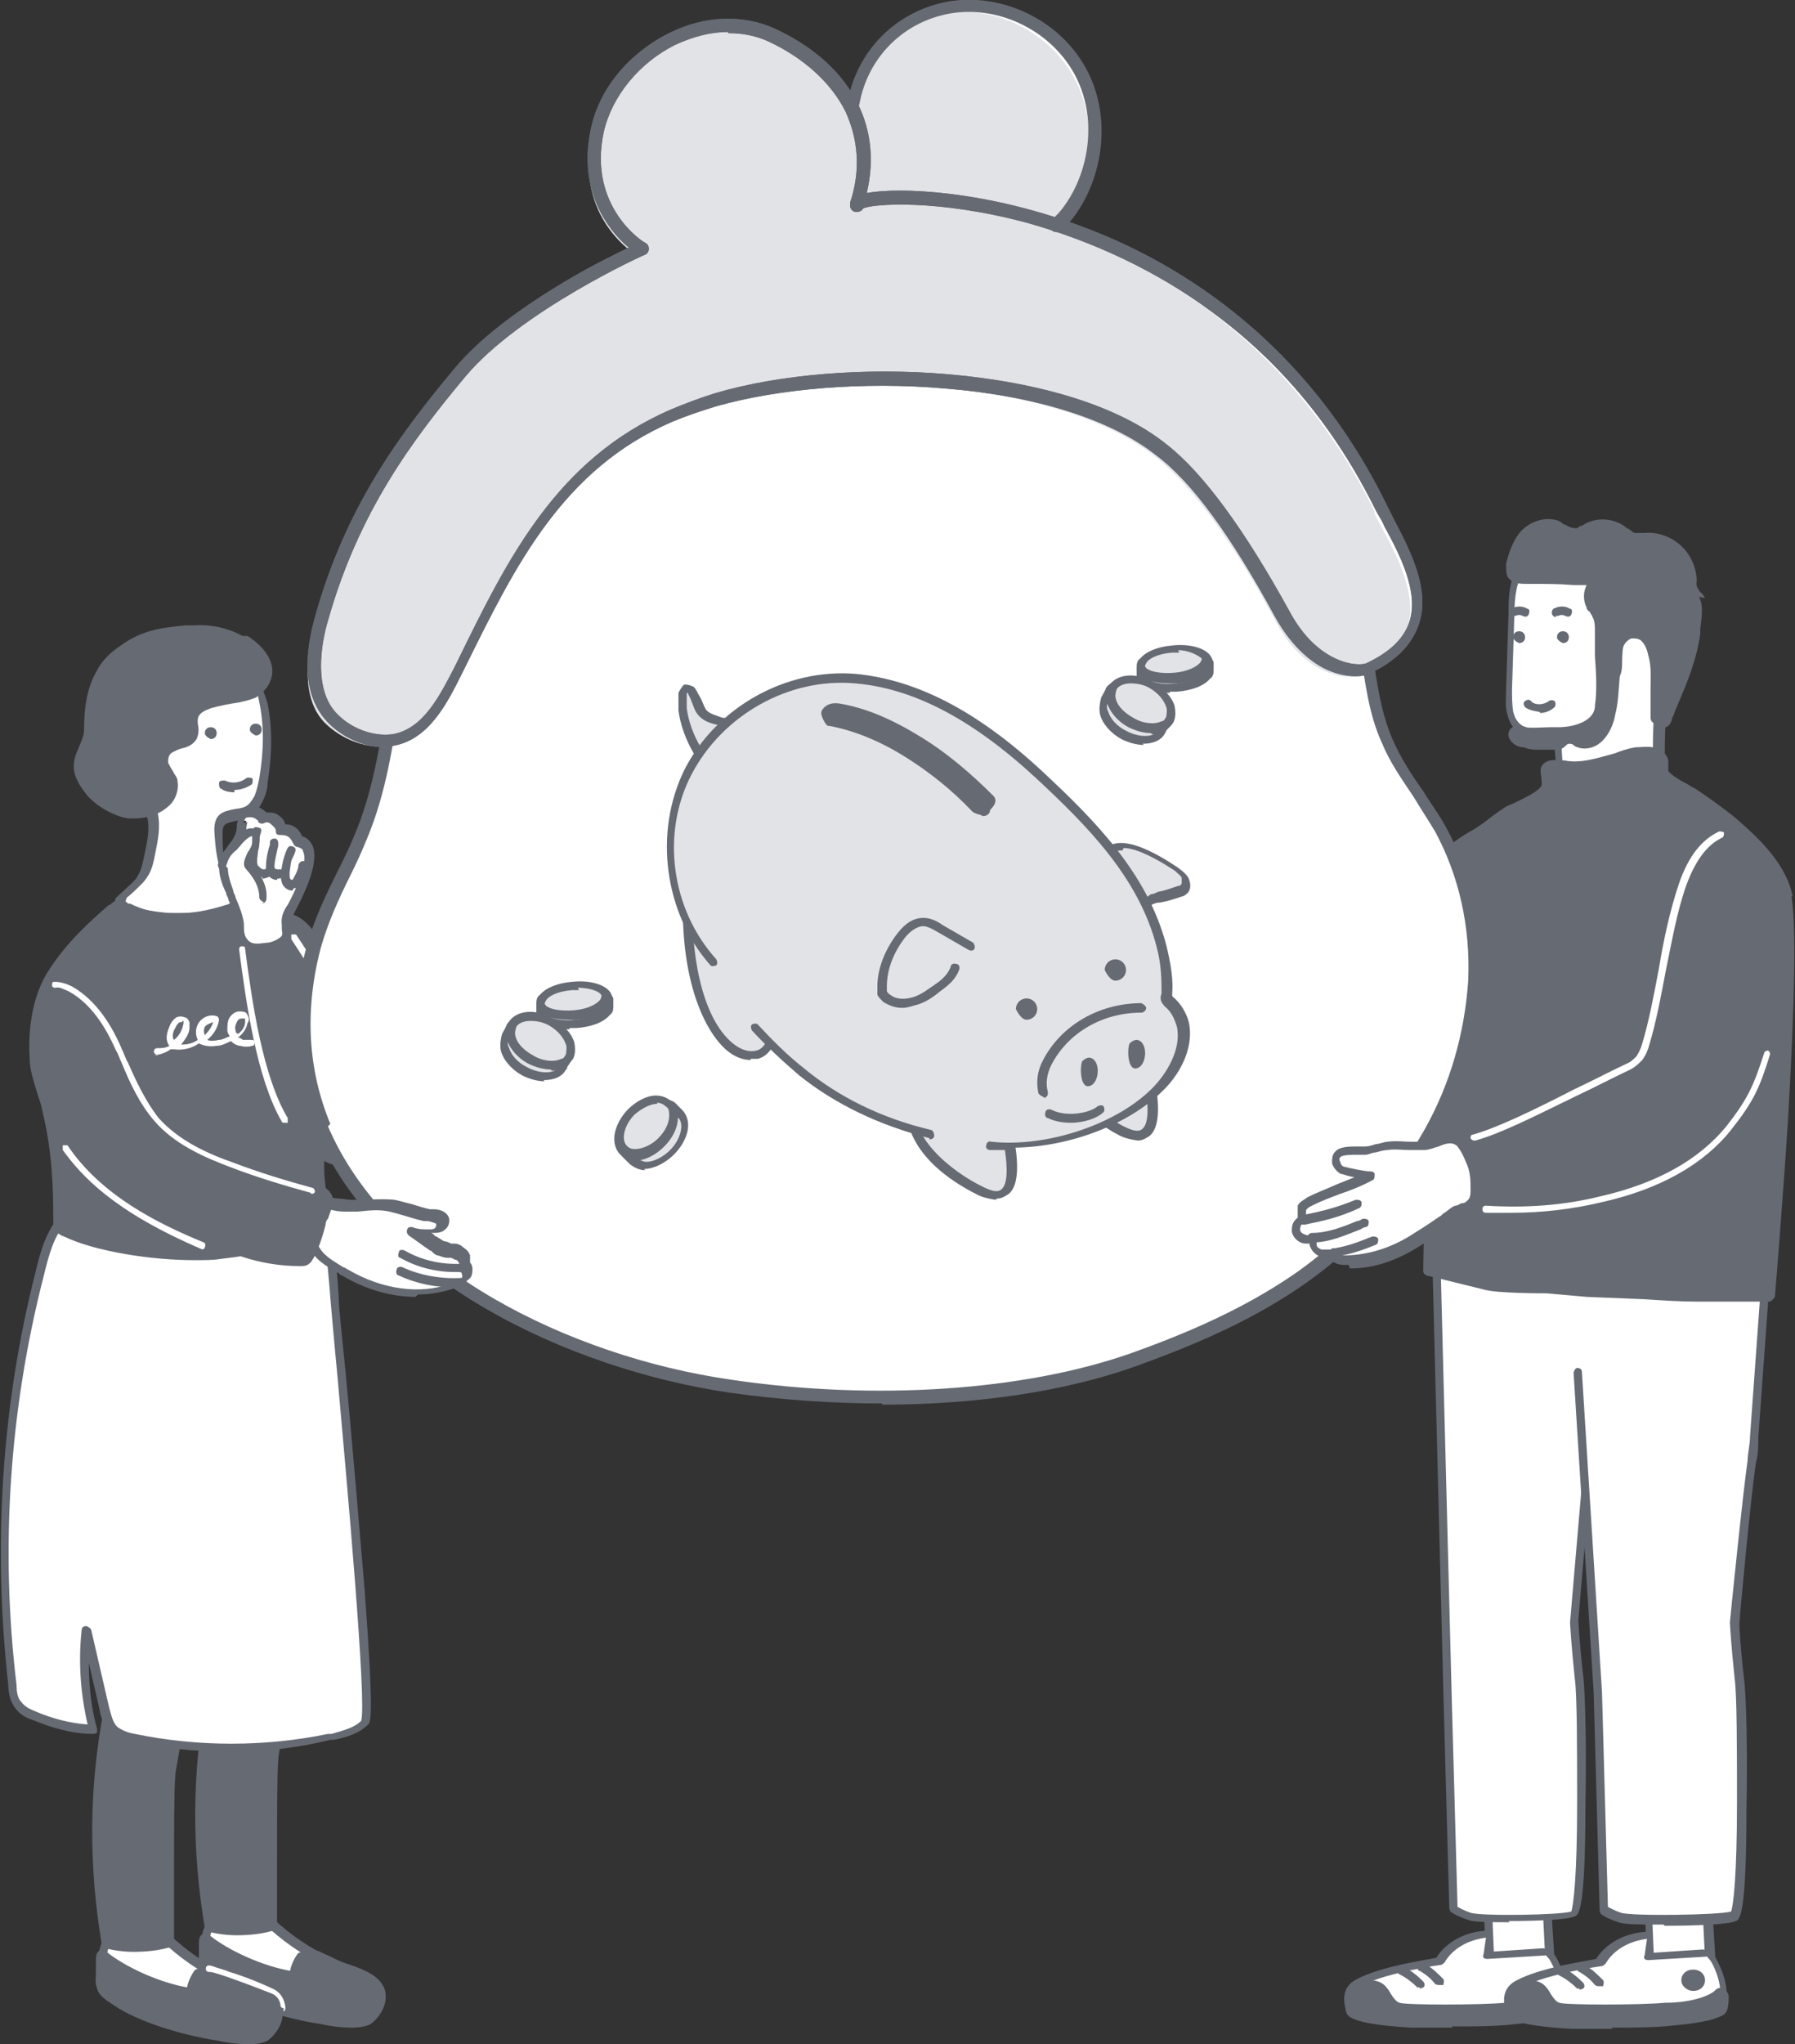 <?xml version="1.0" encoding="UTF-8"?><svg id="_レイヤー_2" xmlns="http://www.w3.org/2000/svg" viewBox="0 0 15.16 17.26"><rect x="0" y="0" width="15.16" height="17.26" fill="#333333" stroke="none"/><defs><style>.cls-1{fill:#e2e3e7;}.cls-1,.cls-2,.cls-3{stroke-width:0px;}.cls-2{fill:#666a73;}.cls-3{fill:#fff;}</style></defs><g id="_レイヤー_1-2"><path class="cls-2" d="M3.17,8.76s-.02-.04-.03-.06c-.12-.27-.27-.53-.44-.77-.08-.11-.17-.24-.35-.22-.16.02-.29.1-.34.24-.07.16-.04.34,0,.49.05.23.14.45.24.66.04.07.08.14.12.21.02.03.03.05.05.08.02.04.04.07.06.11.03.06.06.13.11.18.09.11.21.17.33.17,0,0,0,0,0,0,.16,0,.32-.13.38-.32.08-.26-.05-.55-.15-.78Z"/><path class="cls-3" d="M2.38,16.32c.17.14.36.24.56.31.11.04.24.08.27.19.03.09-.03.19-.11.24s-.3.01-.39,0c-.42-.07-.8-.22-.92-.34-.03-.03-.06-.05-.07-.09-.02-.04-.01-.08,0-.12,0-.09.01-.17.05-.25.16-.38.4-.11.62.06Z"/><path class="cls-2" d="M2.97,17.12c-.08,0-.17-.01-.26-.03h0c-.39-.06-.8-.21-.94-.35h0s-.06-.06-.07-.1c-.02-.05-.01-.1-.01-.14,0-.08.01-.18.05-.26.05-.12.12-.19.19-.21.13-.03.27.09.41.2.02.02.05.04.07.06.16.13.35.24.55.31h0c.11.04.25.09.29.21.03.11-.04.22-.12.28-.04.02-.09.03-.16.03ZM1.97,16.1s-.02,0-.03,0c-.05.01-.1.07-.14.17-.03.07-.04.16-.05.24,0,.03,0,.07,0,.1,0,.02.03.05.05.07h0c.12.12.49.27.9.34h0c.07.01.3.05.36,0,.06-.04.12-.12.09-.2-.03-.09-.14-.13-.24-.16h0c-.21-.07-.4-.18-.57-.32-.02-.02-.05-.04-.07-.06-.11-.09-.22-.19-.32-.19Z"/><path class="cls-2" d="M2.34,14.09c-.07-.06-.17-.07-.32-.03-.07.02-.17.05-.23.13-.03.05-.04.1-.05.14-.12.65-.12,1.3-.01,1.95,0,.01.01.03.03.03.08.02.16.03.24.03.1,0,.21-.01.31-.04h0s.03-.02.03-.08c0-.03,0-.07,0-.11,0-.1,0-.23,0-.37,0-.36,0-.8.01-.87,0-.06.02-.13.03-.2.04-.22.08-.47-.04-.58Z"/><path class="cls-2" d="M2.54,16.52s.08-.03.12,0c.09.04.18.09.28.12.11.04.24.08.27.19.03.09-.03.19-.11.24s-.37,0-.46-.03c-.3-.06-.6-.14-.85-.31-.03-.02-.06-.05-.07-.09-.02-.04-.01-.08,0-.12,0-.1-.01-.18.03-.14.18.15.5.29.74.32,0-.04.04-.15.06-.17Z"/><path class="cls-2" d="M2.99,17.12c-.09,0-.21-.02-.36-.05-.28-.06-.6-.14-.86-.32-.04-.03-.07-.06-.08-.1-.02-.05-.01-.1-.01-.14,0-.03,0-.06,0-.08,0-.05,0-.08.03-.1.01,0,.03,0,.06.01.16.13.45.26.68.3.01-.06.05-.13.07-.15h0s.1-.04.16-.02c.03.01.06.03.09.04.06.03.12.06.19.08h0c.11.04.25.09.29.21.03.11-.04.22-.12.28-.03.02-.07.02-.13.02ZM1.75,16.43s0,.06,0,.09c0,.03,0,.07,0,.1.01.03.03.05.06.07.25.17.56.25.84.31.27.06.4.06.44.03.06-.04.12-.12.09-.2-.03-.09-.14-.13-.24-.16h0c-.07-.03-.13-.06-.2-.09-.03-.01-.06-.03-.09-.04-.03-.01-.07-.01-.09,0-.01.01-.05.1-.05.14,0,.01,0,.02-.01.03,0,0-.02.01-.03,0-.24-.03-.53-.16-.72-.3Z"/><path class="cls-3" d="M1.51,16.46c.17.14.36.24.56.31.11.04.24.08.27.19.03.09-.03.19-.11.24-.08.05-.3.01-.39,0-.42-.07-.8-.22-.92-.34-.03-.03-.06-.05-.07-.09-.02-.04-.01-.08,0-.12,0-.09.01-.17.05-.25.16-.38.4-.11.62.06Z"/><path class="cls-2" d="M2.1,17.26c-.08,0-.17-.01-.26-.03h0c-.39-.06-.8-.21-.94-.35h0s-.06-.06-.07-.1c-.02-.05-.01-.1-.01-.14,0-.08.01-.18.05-.26.05-.12.12-.19.19-.21.13-.03.27.09.41.2.02.02.05.04.07.06.16.13.35.24.55.31h0c.11.04.25.09.29.21.03.11-.04.22-.12.28-.04.02-.09.03-.16.03ZM1.1,16.24s-.02,0-.03,0c-.05.01-.1.07-.14.17-.03.07-.04.16-.05.24,0,.03,0,.07,0,.1,0,.02.03.05.05.07h0c.12.12.49.27.9.34h0c.07.01.3.05.36,0,.06-.04.12-.12.09-.2-.03-.09-.14-.13-.24-.16h0c-.21-.07-.4-.18-.57-.32-.02-.02-.05-.04-.07-.06-.11-.09-.22-.19-.32-.19Z"/><path class="cls-2" d="M1.47,14.23c-.07-.06-.17-.07-.32-.03-.07.02-.17.05-.23.13-.03.05-.04.1-.05.14-.12.65-.12,1.3-.01,1.95,0,.01.01.03.03.03.08.02.16.03.24.03.1,0,.21-.01.31-.04h0s.03-.02.03-.08c0-.03,0-.07,0-.11,0-.1,0-.23,0-.37,0-.36,0-.8.01-.87,0-.06.02-.13.03-.2.04-.22.08-.47-.04-.58Z"/><path class="cls-2" d="M1.67,16.66s.08-.03.12,0c.09.04.18.09.28.12.11.04.24.08.27.19.03.09-.03.19-.11.24-.08.05-.37,0-.46-.03-.3-.06-.6-.14-.85-.31-.03-.02-.06-.05-.07-.09-.02-.04-.01-.08,0-.12,0-.1-.01-.18.03-.14.18.15.5.29.74.32,0-.04.04-.15.06-.17Z"/><path class="cls-2" d="M2.12,17.26c-.09,0-.21-.02-.36-.05-.28-.06-.6-.14-.86-.32-.04-.03-.07-.06-.08-.1-.02-.05-.01-.1-.01-.14,0-.03,0-.06,0-.08,0-.05,0-.08.03-.1.01,0,.03,0,.06.01.16.13.45.26.68.3.01-.06.05-.13.07-.15h0s.1-.04.16-.02c.03.01.06.03.09.04.06.03.12.06.19.08h0c.11.04.25.09.29.21.03.11-.04.22-.12.28-.03.02-.07.02-.13.02ZM.88,16.57s0,.06,0,.09c0,.03,0,.07,0,.1.01.03.03.05.06.07.25.17.56.25.84.31.27.06.4.06.44.03.06-.04.12-.12.09-.2-.03-.09-.14-.13-.24-.16h0c-.07-.03-.13-.06-.2-.09-.03-.01-.06-.03-.09-.04-.03-.01-.07-.01-.09,0-.01.01-.05.1-.05.14,0,.01,0,.02-.01.03,0,0-.02.01-.03,0-.24-.03-.53-.16-.72-.3ZM1.67,16.66h0,0Z"/><path class="cls-3" d="M3.07,14.54c-.08.08-.19.1-.3.12-.54.12-1.11.12-1.65,0-.06-.01-.12-.03-.16-.07-.05-.05-.07-.12-.08-.19-.05-.21-.1-.43-.15-.64-.03.28-.01.56.06.84-.17,0-.35-.05-.5-.12-.05-.02-.1-.05-.13-.09-.03-.05-.04-.1-.05-.16-.13-1.16-.06-2.34.23-3.48.04-.17.09-.34.2-.46.13-.14.31-.21.5-.27.44-.14,1.71.12,1.71.12,0,0,.06.47.08.81.03.45.34,3.5.25,3.59Z"/><path class="cls-2" d="M1.93,14.79c-.28,0-.55-.03-.82-.08-.06-.01-.13-.03-.18-.08-.06-.06-.08-.14-.09-.2l-.09-.39c0,.19.02.38.07.56,0,.01,0,.02,0,.03,0,0-.02.01-.03.01-.18,0-.35-.05-.52-.12-.06-.02-.11-.05-.15-.11-.04-.06-.05-.13-.05-.18-.13-1.17-.06-2.35.23-3.49.04-.17.09-.35.21-.48.14-.15.34-.23.51-.28.44-.14,1.68.11,1.73.12.02,0,.03.02.03.03,0,0,.06.47.08.81,0,.1.03.35.06.66.05.52.11,1.24.16,1.83.08,1.07.05,1.11.03,1.13h0c-.08.08-.19.11-.29.13h-.03c-.28.07-.56.1-.84.1ZM.73,13.73s.03.01.04.03l.15.65c.02.07.03.13.07.17.04.03.09.05.15.06.53.11,1.1.11,1.63,0h.03c.1-.03.19-.05.25-.11.05-.14-.12-2.01-.2-2.91-.03-.31-.05-.55-.06-.66-.02-.29-.07-.68-.08-.78-.18-.04-1.28-.24-1.67-.12-.17.05-.36.12-.48.26-.11.12-.15.29-.19.45C.08,11.9,0,13.07.14,14.23c0,.06.01.11.04.14.03.04.07.06.12.08.14.06.29.1.44.11-.06-.26-.08-.53-.05-.8,0-.02.02-.03.03-.03,0,0,0,0,0,0ZM3.07,14.54h0,0ZM3.04,14.51h0s0,0,0,0h0Z"/><path class="cls-3" d="M1.19,7.43c.04-.07.06-.16.07-.24.02-.11.04-.22,0-.33-.04-.14-.17-.23-.22-.36-.05-.14-.09-.28-.08-.43,0-.15.06-.29.16-.4.11-.11.31-.18.47-.18.15,0,.33.09.45.18.03.02.06.05.09.08.04.06.07.13.08.2.05.21.04.44,0,.65,0,.06-.02.11-.05.16-.05.1-.09.11-.18.13-.11.02-.15.04-.15.14,0,.15,0,.3.1.43.02.03.04.05.06.07.02.02.07.06.07.06,0,0-.11.08-.16.1-.27.09-.46.09-.71.04-.05,0-.09-.02-.13-.05-.05-.03-.07-.06-.07-.06,0,0,.12-.1.15-.14.01-.01.02-.03.03-.04Z"/><path class="cls-2" d="M1.51,7.79c-.1,0-.19-.01-.31-.04-.06-.01-.11-.03-.14-.05-.05-.03-.08-.07-.08-.07-.01-.02-.01-.04,0-.05,0,0,.11-.1.15-.14.01-.01.02-.02.03-.04h0c.04-.06.05-.14.07-.23.02-.1.04-.21,0-.31-.02-.07-.06-.12-.11-.18-.04-.05-.08-.11-.11-.18-.06-.16-.09-.31-.08-.44,0-.17.07-.32.17-.42.11-.11.32-.19.5-.19.16,0,.35.1.47.19.04.03.07.06.1.09.05.07.07.15.09.21.04.2.04.42,0,.67,0,.05-.02.12-.05.17-.06.12-.11.13-.21.15-.1.02-.12.03-.12.1h0c0,.15,0,.3.09.41.01.02.03.04.06.07.02.02.06.06.06.06,0,0,.01.02.01.03,0,.01,0,.02-.02.03-.01,0-.12.09-.17.1-.15.05-.28.07-.42.07ZM1.06,7.61s.02.02.04.03c.03.02.07.03.12.04.25.05.44.04.69-.04.02,0,.07-.04.11-.07-.01-.01-.02-.02-.03-.03-.03-.03-.05-.05-.07-.08-.09-.14-.1-.29-.11-.45h0c0-.14.07-.16.18-.18.08-.01.11-.02.16-.11.02-.05.03-.1.04-.15.04-.24.04-.45,0-.64-.01-.06-.03-.13-.07-.18-.02-.02-.05-.05-.08-.08-.11-.08-.29-.17-.43-.17,0,0,0,0,0,0-.16,0-.34.07-.44.17-.09.09-.15.23-.15.37,0,.13.02.27.08.41.02.06.06.11.1.16.05.06.09.13.12.21.04.12.02.24,0,.34-.02.1-.03.18-.08.25h0s-.02.03-.04.05c-.03.03-.09.09-.13.12Z"/><path class="cls-2" d="M2.25,7.67s-.01-.01-.02-.02c-.12-.1-.15-.12-.18-.11-.02,0-.02.02-.03.03h0c-.04.05-.11.09-.2.11-.13.03-.25.03-.37.03-.14,0-.25-.03-.35-.08,0,0,0,0-.02,0h0s-.05-.03-.08-.03c-.03,0-.05.02-.07.04,0,0,0,0-.01,0-.16.14-.35.31-.5.54-.17.25-.18.58-.17.75,0,.11.04.21.07.32.02.05.03.09.04.14.08.33.09.63.09.91,0,.02,0,.05.01.08.02.03.05.05.08.06.27.13.75.2,1.1.2.08,0,.16,0,.22-.01.7-.08.88-.24.9-.26.06-.06.03-.17,0-.25,0-.01,0-.03,0-.04-.04-.2-.02-.39.01-.59.01-.09.03-.19.03-.29,0-.12.02-.24.03-.35.07-.55-.26-.9-.59-1.16Z"/><path class="cls-2" d="M1.78,6.24s-.05-.02-.05-.05.02-.05.05-.05.05.02.05.05-.02.05-.05.05Z"/><path class="cls-2" d="M2.16,6.21s-.05-.02-.05-.05.02-.05.05-.05.05.02.05.05-.02.05-.05.05Z"/><path class="cls-2" d="M1.98,6.69s-.08,0-.11-.03c-.02,0-.02-.03-.02-.05s.03-.02.05-.02c.06.03.13.02.18-.02.02-.01.04,0,.05,0,.01.02,0,.04,0,.05-.04.03-.1.05-.15.05Z"/><path class="cls-3" d="M2.06,6.93s.02-.09.1-.08c.05,0,.09.06.09.06.03-.02.07,0,.1.01.03.02.04.05.05.08.12-.02.13.09.15.09.2.05,0,.44-.06.55-.03.05-.05.1-.04.15,0,.04.02.06,0,.11-.02.04-.12.08-.16.08-.08.01-.16.03-.21-.05-.02-.04-.02-.09-.03-.13-.01-.09-.06-.18-.09-.27-.03-.07-.07-.17-.04-.25.02-.07.08-.13.12-.19.02-.03.03-.1.04-.16Z"/><path class="cls-2" d="M2.18,8.03c-.06,0-.11-.02-.15-.08-.02-.04-.03-.08-.03-.12,0,0,0-.02,0-.03,0-.07-.04-.13-.07-.2,0-.02-.02-.04-.02-.06-.03-.06-.08-.18-.05-.28.02-.05.05-.09.08-.14.02-.02.03-.04.04-.06.01-.02.02-.05.02-.08,0-.02,0-.04.02-.07h0s0,0,0,0c0-.03.03-.11.13-.1.04,0,.08.03.1.05.04,0,.08,0,.11.03.03.02.04.04.05.07h0c.09,0,.13.07.14.1,0,0,0,0,0,0,.04.01.07.04.09.08.04.1,0,.27-.13.52-.02.04-.05.09-.04.13,0,0,0,.02,0,.02,0,.03.01.06,0,.1-.03.06-.15.1-.19.1-.03,0-.06.01-.1.01ZM2.09,6.94s-.01.04-.01.06c0,.04-.02.08-.03.11-.01.02-.03.04-.05.07-.03.04-.06.08-.07.11-.02.07.02.17.04.23,0,.02.02.04.02.06.03.07.06.14.07.22,0,.01,0,.02,0,.03,0,.03,0,.06.02.09.04.06.09.05.17.04.05,0,.12-.04.13-.06.01-.02,0-.03,0-.06,0,0,0-.02,0-.03-.01-.07.02-.13.05-.17.16-.3.15-.41.13-.45,0-.02-.02-.03-.05-.04-.02,0-.03-.02-.04-.04-.02-.04-.04-.06-.1-.06-.02,0-.04,0-.04-.03,0-.03-.02-.04-.04-.06-.02-.02-.04-.02-.06-.01,0,0,0,0,0,0-.02.01-.04,0-.05-.01,0,0,0,0,0-.01,0,0-.03-.03-.06-.03-.04,0-.05,0-.06.04,0,0,0,0,0,.01h0ZM2.22,6.88s0,0,0,0c0,0,0,0,0,0Z"/><path class="cls-3" d="M2.4,16.96s-.03-.01-.03-.02c0,0,0-.08-.08-.11-.23-.09-.45-.17-.51-.18,0,0-.01,0-.02,0-.03-.01-.02-.03-.02-.04.01-.02.03-.02.08,0,.03.01.07.02.12.04.07.02.21.07.36.14.1.04.11.15.11.16,0,.02,0,.03-.02.03,0,0,0,0,0,0Z"/><path class="cls-2" d="M2.34,7.43s0,0,0,0c-.04,0-.08-.03-.09-.07-.01-.05,0-.14.03-.23,0,0,0-.02,0-.02,0-.02.02-.03.04-.03.02,0,.03.02.03.04,0,0,0,.02,0,.02-.01.05-.04.16-.03.19,0,0,.01.01.02.01,0,0,.01,0,.02,0,.02,0,.04,0,.05.02,0,.02,0,.04-.02.05-.01,0-.03.01-.05.01Z"/><path class="cls-2" d="M2.47,7.52s0,0,0,0c-.04,0-.08-.03-.09-.07-.02-.06,0-.12.01-.18h0s.02-.08.04-.11c.01-.02.03-.02.05-.01.02.01.02.03.01.05,0,.01-.02.04-.03.07h0c-.01.06-.02.11-.01.15,0,0,.01.01.02.01h0s.05-.08.05-.12c0-.02.02-.04.04-.04.02,0,.04.02.04.04,0,.12-.05.19-.12.19Z"/><path class="cls-2" d="M2.22,7.41s-.1-.03-.11-.08c-.02-.05,0-.12,0-.18,0-.01,0-.03,0-.04,0,0,.01-.08.03-.11,0-.02.03-.02.05-.01.02,0,.02.03.01.05,0,.01-.02.06-.02.09,0,.01,0,.02,0,.04,0,.05-.02.11,0,.14,0,0,.03.03.04.03,0,0,0,0,0,0,0,0,.02,0,.02,0,.01-.02.04-.02.05,0,.02.01.02.04,0,.05-.02.02-.06.03-.08.03,0,0,0,0,0,0Z"/><path class="cls-3" d="M1.89,7.31c.02-.1.06-.11.12-.19.07-.08.19-.15.17,0-.02.09-.11.16-.07.19.08.07.13.16.13.27l-.34-.27Z"/><path class="cls-2" d="M2.23,7.62h0s-.04-.02-.04-.04c0-.09-.04-.16-.11-.24-.04-.04-.01-.09.01-.14.02-.03.04-.06.04-.09,0-.03,0-.04,0-.05-.02,0-.06.03-.1.08-.02.02-.03.04-.05.05-.04.04-.05.06-.07.12,0,.02-.02.03-.04.03-.02,0-.03-.02-.03-.04.02-.08.05-.11.08-.15.01-.01.03-.03.04-.05.04-.05.13-.13.19-.1.04.02.05.06.04.13,0,.05-.03.09-.05.12,0,.01-.02.04-.02.05.09.09.14.18.13.29,0,.02-.02.04-.04.04Z"/><path class="cls-3" d="M2.4,9.48s-.02,0-.02-.01c-.21-.36-.3-.99-.36-1.45,0-.01,0-.03.02-.03.02,0,.03,0,.03.02.06.46.15,1.08.36,1.43,0,.01,0,.03,0,.04,0,0,0,0-.01,0Z"/><path class="cls-3" d="M3.03,8.91s-.02,0-.02-.02c-.2-.41-.41-.75-.55-.96,0-.01,0-.03,0-.04.01,0,.03,0,.04,0,.14.21.36.55.56.96,0,.01,0,.03-.01.04,0,0,0,0-.01,0Z"/><polygon class="cls-3" points="13.06 16.08 13.09 16.56 12.58 16.6 12.56 16.04 13.06 16.08"/><path class="cls-2" d="M12.58,16.63s-.02,0-.02,0c0,0-.01-.02-.01-.03l-.02-.56s0-.02.01-.03c0,0,.02-.01.03,0l.5.05s.03.02.03.03l.03.47s-.01.04-.03.04l-.51.04s0,0,0,0ZM12.6,16.08l.02.48.43-.03-.02-.41-.43-.04Z"/><path class="cls-3" d="M12.15,16.56h0c.08-.13.24-.22.41-.23h.01s-.02.18-.02.18l.5-.03s.03-.01.07.05c.04.07.12.22.08.41-.01.05-.17.09-.39.11-.52.05-1.37.01-1.4-.09-.02-.07-.05-.18.07-.24.23-.12.67-.17.67-.17Z"/><path class="cls-2" d="M12.27,17.12c-.12,0-.24,0-.35,0-.52-.03-.54-.1-.55-.13h0c-.02-.08-.05-.21.09-.28.21-.11.58-.16.67-.18.09-.14.25-.22.43-.23h.01s.02,0,.03.01c0,0,.01.02,0,.03l-.02.14.45-.03s.06,0,.11.07c.03.06.13.23.08.43-.01.05-.07.11-.42.14-.16.02-.35.02-.54.02ZM11.44,16.96s.15.06.51.08c.29.01.61,0,.85-.02.33-.03.36-.09.36-.09.04-.17-.04-.33-.07-.38-.02-.03-.03-.03-.03-.04,0,0,0,0,0,0l-.5.03s-.02,0-.03-.01c0,0-.01-.02,0-.03l.02-.14c-.15.02-.28.09-.35.21,0,0-.02.02-.03.02,0,0-.44.06-.66.17-.08.04-.07.1-.05.18h0ZM11.44,16.97h0s0,0,0,0ZM12.15,16.56h0,0ZM13.06,16.52s0,0,0,0c0,0,0,0,0,0ZM13.06,16.52s0,0,0,0c0,0,0,0,0,0Z"/><path class="cls-2" d="M12.71,16.95c.26-.01.41-.08.44-.11.07-.07.07.09.03.13-.02.02-.04.02-.06.03-.1.04-.21.03-.32.04-.13.02-.91.03-1.16,0-.11-.02-.26-.06-.24-.19.01-.08.1-.12.19-.11.14.02.12.16.22.2.06.02.71.02.9.01Z"/><path class="cls-2" d="M12.18,17.11c-.21,0-.43,0-.54-.02-.12-.02-.21-.05-.25-.11-.03-.03-.03-.08-.03-.12.02-.1.12-.16.23-.14.1.01.13.07.16.12.02.03.04.06.07.07.05.02.68.02.89,0h0c.25,0,.39-.07.42-.1.03-.03.05-.03.07-.02.01,0,.04.02.05.06,0,.04,0,.12-.03.15-.02.02-.05.03-.08.04-.07.03-.15.03-.22.03-.04,0-.07,0-.11,0-.08.01-.36.02-.63.02ZM11.56,16.78c-.06,0-.12.03-.13.08,0,.03,0,.05.01.07.03.04.1.07.2.08.25.03,1.02.02,1.15,0,.04,0,.08,0,.11,0,.07,0,.14,0,.2-.03.02,0,.04-.01.05-.03,0,0,.02-.05.01-.07-.05.04-.21.1-.46.11-.14,0-.84.01-.92-.01-.06-.02-.08-.07-.11-.1-.03-.05-.05-.08-.11-.09,0,0-.01,0-.02,0ZM12.71,16.95h0,0Z"/><path class="cls-2" d="M12.15,16.76s-.02,0-.03-.01c-.04-.05-.08-.08-.13-.11-.02,0-.02-.03-.01-.05,0-.02.03-.02.05-.01.06.03.11.08.16.13.01.02,0,.04,0,.05,0,0-.01,0-.02,0Z"/><path class="cls-2" d="M11.99,16.78s-.02,0-.02,0c-.04-.04-.09-.08-.15-.11-.02-.01-.02-.03-.01-.05.01-.02.03-.02.05-.01.06.03.11.07.16.12.01.01.02.04,0,.05,0,0-.02.01-.03.01Z"/><path class="cls-3" d="M11.4,7.44s0-.09-.03-.14c0-.01-.07-.12-.06-.13,0,0,.08-.11.11-.18.08-.16.11-.34.19-.5.02-.03.03-.07.01-.09-.01-.02-.05-.03-.07-.02s-.05.02-.06.04c-.04.04-.08.14-.13.15-.07.02-.11-.08-.14-.12-.08-.12-.14-.26-.21-.39-.01-.03-.03-.05-.06-.07-.03-.01-.07,0-.08.02,0-.04-.05-.07-.09-.06s-.07.05-.07.09c0,.02,0,.05-.02.06-.01,0-.02,0-.03,0-.03,0-.06.03-.07.07,0,.03,0,.06,0,.1-.04,0-.06.06-.06.1-.01.3.12.59.29.84.11.16.08.38.35.37.07,0,.13-.02.18-.06.04-.03.06-.06.06-.08Z"/><path class="cls-2" d="M11.14,7.62c-.19,0-.24-.13-.29-.24-.02-.05-.04-.1-.07-.15-.21-.29-.31-.59-.3-.86,0-.06.03-.11.06-.13,0-.03,0-.05,0-.08.02-.05.05-.08.1-.09,0,0,0,0,.01,0,0,0,0,0,0,0,0,0,0-.01,0-.02,0,0,0,0,0-.01,0-.06.05-.11.1-.12.03,0,.07,0,.1.02,0,0,.01.01.02.02.03,0,.06,0,.08,0,.04.02.06.05.07.08.03.05.05.1.07.14.04.08.08.17.13.24,0,0,0,.01.01.02.02.04.06.09.09.09.02,0,.05-.05.07-.08.01-.02.03-.04.04-.06.02-.02.04-.04.08-.05.04-.01.09,0,.11.04.03.05,0,.11,0,.13-.04.08-.07.16-.1.25-.03.09-.06.17-.1.26-.03.06-.08.14-.11.17,0,.02.02.04.05.09,0,0,0,.02.01.02.03.05.05.11.04.16h0s-.03.07-.08.11c-.05.04-.12.06-.2.06,0,0-.01,0-.02,0ZM10.79,5.98s0,0,0,0c-.03,0-.04.03-.04.06,0,0,0,0,0,0,0,.02,0,.06-.04.08-.01,0-.03,0-.04.01,0,0,0,0,0,0-.02,0-.03.02-.04.04,0,.02,0,.05,0,.08,0,0,0,.02,0,.03,0,0-.02.01-.03.01-.02,0-.03.03-.03.07,0,.26.09.54.29.82.04.05.06.11.08.16.05.12.08.2.24.2.07,0,.12-.02.16-.05.03-.02.04-.04.05-.06h0s0-.07-.03-.12c0,0,0,0,0-.02-.06-.11-.07-.13-.05-.15,0,0,.08-.11.11-.18.04-.08.07-.16.1-.25.03-.09.06-.17.1-.26.01-.03.02-.05.01-.06,0,0-.02-.01-.03,0-.01,0-.03.01-.05.03,0,.01-.02.03-.03.05-.03.05-.07.1-.12.11-.08.02-.14-.06-.17-.12,0,0,0-.01-.01-.02-.05-.08-.1-.17-.14-.25-.02-.05-.05-.09-.07-.14-.01-.02-.02-.04-.04-.05-.01,0-.02,0-.03,0,0,.02-.02.02-.04.02-.02,0-.03-.02-.03-.04,0,0,0-.01-.01-.02,0,0-.02,0-.03,0Z"/><path class="cls-2" d="M10.72,6.69s-.03,0-.03-.03l-.11-.33s-.02,0-.02,0c-.02-.01-.02-.04,0-.05,0-.01.02-.02.03-.02.01,0,.03,0,.04.01.01.01.02.03.02.04l.11.34s0,.04-.02.05c0,0,0,0-.01,0ZM10.61,6.31s0,0,0,0c0,0,0,0,0,0Z"/><path class="cls-2" d="M10.84,6.57s-.03,0-.03-.02c-.05-.12-.09-.25-.12-.38,0-.03-.01-.03-.02-.03-.02,0-.03-.03-.03-.04,0-.02.03-.03.04-.03.05.01.06.07.07.09.03.13.07.25.12.37,0,.02,0,.04-.02.05,0,0,0,0-.01,0Z"/><path class="cls-2" d="M11.01,6.52s-.03,0-.03-.02c-.08-.16-.13-.32-.17-.49,0-.02,0-.04.03-.04.02,0,.04,0,.04.03.03.16.09.32.16.48,0,.02,0,.04-.02.05,0,0-.01,0-.02,0Z"/><path class="cls-2" d="M12.21,7.21c-.07.06-.13.14-.19.21-.17.23-.32.46-.46.71-.02.04-.05.09-.06.14-.02.1.03.2.08.28.04.08.08.16.16.21.07.04.16.05.24.05.14,0,.29-.02.39-.12.04-.04.06-.1.09-.15.03-.09.07-.17.09-.26.04-.14.07-.28.11-.42l.06-.25c.02-.1.05-.21.07-.31.01-.07.03-.13,0-.2-.08-.26-.47.03-.58.13Z"/><path class="cls-2" d="M11.98,8.85s0,0,0,0c-.08,0-.18,0-.26-.05-.09-.05-.14-.15-.17-.22-.04-.08-.1-.19-.08-.31,0-.05.03-.1.06-.15.14-.25.29-.48.46-.71.05-.07.11-.15.19-.22,0,0,.32-.29.52-.24.04.01.09.04.12.13.02.07,0,.15,0,.22l-.13.57c-.03.14-.06.29-.11.43-.03.09-.06.18-.09.27-.02.06-.05.12-.09.16-.08.09-.22.14-.41.14ZM12.65,7.02c-.13,0-.33.14-.42.22h0c-.07.06-.13.14-.18.21-.17.22-.32.46-.45.7-.03.05-.05.09-.05.13-.01.08.02.17.07.26.04.09.08.15.15.19.06.04.15.04.22.04h0c.17,0,.29-.04.35-.11.04-.04.06-.09.08-.14.03-.08.06-.17.09-.26.04-.14.07-.28.11-.42l.13-.57c.01-.06.03-.12,0-.18-.01-.04-.04-.07-.07-.08-.01,0-.02,0-.03,0ZM12.21,7.21h0,0Z"/><path class="cls-2" d="M11.59,8.15s-.01,0-.02,0c-.02-.01-.02-.03-.01-.05.01-.02.35-.59.47-.75.12-.16.54-.43.56-.44.02-.01.04,0,.05.01.01.02,0,.04-.01.05,0,0-.43.27-.54.43-.12.16-.46.74-.46.74,0,.01-.02.02-.03.02Z"/><path class="cls-2" d="M11.91,8.34l-.48-1.24s-.24.15-.38.19c-.09.02-.27-.02-.27-.02,0,0,.42,1.75.73,1.86.31.11.79-.15.79-.15l-.38-.64Z"/><path class="cls-2" d="M11.67,9.19c-.06,0-.13,0-.18-.03-.14-.05-.3-.38-.5-.99-.14-.45-.25-.89-.25-.89,0-.01,0-.03,0-.03,0,0,.02-.01.03,0,.05.01.19.04.25.02.14-.03.37-.18.37-.18,0,0,.02,0,.03,0,.01,0,.02.01.02.02l.48,1.24s0,.04-.02.05c-.02,0-.04,0-.05-.02l-.47-1.2c-.07.04-.24.14-.35.17-.07.02-.17,0-.23,0,.03.13.12.48.23.83.24.77.39.92.45.95.29.1.76-.15.76-.15.02,0,.04,0,.05.01,0,.02,0,.04-.01.05-.02,0-.35.18-.64.18Z"/><path class="cls-3" d="M13.47,9.92l-1.35.05.11,4.31.05,1.83s.04.03.14.06.79.02.88-.02c.09-.04.07-1.72.05-2.01-.03-.29-.04-.47-.04-.47l.12-1.4s.02-.03.04-.03v-2.33Z"/><path class="cls-2" d="M12.75,16.23c-.16,0-.31,0-.35-.02-.1-.03-.15-.07-.15-.07,0,0-.01-.02-.01-.03l-.05-1.83-.11-4.31s.02-.04.03-.04l1.35-.05s.02,0,.03.01c0,0,.01.02.01.03v2.33s-.02.02-.02.03c0,0-.02.01-.03,0,0,0,0,0,0,0l-.12,1.4s.01.2.04.46c.02.15.03.66.02,1.1,0,.91-.06.93-.09.94-.06.03-.32.04-.56.04ZM12.31,16.1s.05.03.11.05c.09.03.75.02.85-.01.02-.05.05-.31.05-.92,0-.43,0-.91-.02-1.05-.03-.28-.04-.47-.04-.47,0,0,0,0,0,0l.12-1.4s.02-.05.04-.06v-2.26s-1.27.05-1.27.05l.11,4.27.05,1.81Z"/><polygon class="cls-3" points="14.42 16.09 14.44 16.57 13.94 16.6 13.92 16.05 14.42 16.09"/><path class="cls-2" d="M13.94,16.64s-.02,0-.02,0c0,0-.01-.02-.01-.03l-.02-.56s0-.02.01-.03c0,0,.02-.01.03,0l.5.05s.03.02.03.03l.03.47s-.01.04-.03.04l-.51.04s0,0,0,0ZM13.95,16.09l.02.48.43-.03-.02-.41-.43-.04Z"/><path class="cls-3" d="M13.5,16.57h0c.08-.13.24-.22.41-.23h.01s-.02.18-.02.18l.5-.03s.03-.01.07.05c.04.07.12.22.08.41-.01.05-.17.09-.39.11-.52.05-1.37.01-1.4-.09-.02-.07-.05-.18.07-.24.23-.12.67-.17.67-.17Z"/><path class="cls-2" d="M13.62,17.13c-.12,0-.24,0-.35,0-.52-.03-.54-.1-.55-.13h0c-.02-.08-.05-.21.09-.28.21-.11.58-.16.67-.18.09-.14.25-.22.43-.23h.01s.02,0,.03.01c0,0,.01.02,0,.03l-.02.14.45-.03s.06,0,.11.07c.03.06.13.23.08.43-.01.05-.07.11-.42.14-.16.02-.35.02-.54.02ZM12.8,16.97s.15.06.51.08c.29.01.61,0,.85-.02.33-.03.36-.09.36-.09.04-.17-.04-.33-.07-.38-.02-.03-.03-.03-.03-.04,0,0,0,0,0,0l-.5.03s-.02,0-.03-.01c0,0-.01-.02,0-.03l.02-.14c-.15.02-.28.09-.35.21,0,0-.02.02-.03.02,0,0-.44.06-.66.17-.08.04-.07.1-.05.18h0ZM12.8,16.97h0s0,0,0,0ZM13.5,16.57h0,0ZM14.41,16.52s0,0,0,0c0,0,0,0,0,0ZM14.41,16.52s0,0,0,0c0,0,0,0,0,0Z"/><path class="cls-2" d="M14.06,16.96c.26-.01.41-.08.44-.11.07-.07.07.09.03.13-.02.02-.04.02-.06.03-.1.04-.21.03-.32.04-.13.02-.91.03-1.16,0-.11-.02-.26-.06-.24-.19.01-.08.1-.12.19-.11.14.02.12.16.22.2.06.02.71.02.9.01Z"/><path class="cls-2" d="M13.53,17.11c-.21,0-.43,0-.54-.02-.12-.02-.21-.05-.25-.11-.03-.03-.03-.08-.03-.12.02-.1.12-.16.23-.14.1.01.13.07.16.12.02.03.04.06.07.07.05.02.68.02.89,0h0c.25,0,.39-.07.42-.1.03-.03.05-.03.07-.02.01,0,.04.02.05.06,0,.04,0,.12-.03.15-.02.02-.05.03-.08.04-.07.03-.15.03-.22.03-.04,0-.07,0-.11,0-.08.01-.36.02-.63.02ZM12.91,16.79c-.06,0-.12.03-.13.08,0,.03,0,.05.01.07.03.04.1.07.2.08.25.03,1.02.02,1.15,0,.04,0,.08,0,.11,0,.07,0,.14,0,.2-.03.02,0,.04-.01.05-.03,0,0,.02-.05.01-.07-.05.04-.21.1-.46.11-.14,0-.84.01-.92-.01-.06-.02-.08-.07-.11-.1-.03-.05-.05-.08-.11-.09,0,0-.01,0-.02,0ZM14.06,16.96h0,0Z"/><path class="cls-2" d="M13.5,16.77s-.02,0-.03-.01c-.04-.05-.08-.08-.13-.11-.02,0-.02-.03-.01-.05,0-.02.03-.02.05-.01.06.03.11.08.16.13.01.02,0,.04,0,.05,0,0-.01,0-.02,0Z"/><path class="cls-2" d="M13.34,16.79s-.02,0-.02,0c-.04-.04-.09-.08-.15-.11-.02-.01-.02-.03-.01-.05.01-.02.03-.02.05-.01.06.03.11.07.16.12.01.01.02.04,0,.05,0,0-.02.01-.03.01Z"/><path class="cls-3" d="M14.97,9.92l-1.58.07-.05,1.7.17,2.61.05,1.83s.04.03.14.06.87.02.96-.02.07-1.72.05-2.01c-.03-.29-.04-.47-.04-.47,0,0,.1-1.1.15-1.37,0-.07.02-.14.02-.21l.16-2.21Z"/><path class="cls-2" d="M14.05,16.25c-.18,0-.34,0-.38-.02-.1-.03-.15-.07-.15-.07,0,0-.01-.02-.01-.03l-.05-1.83-.17-2.71s.01-.04.03-.04c.02,0,.04.01.04.03l.17,2.71.05,1.81s.05.03.11.05c.09.03.82.02.93-.01.02-.05.05-.31.05-.92,0-.43,0-.91-.02-1.05-.03-.28-.04-.47-.04-.47,0,0,0,0,0,0,0-.01.11-1.1.15-1.37,0-.06.02-.13.02-.2l.16-2.21s.02-.04.04-.03c.02,0,.04.02.03.04l-.16,2.21c0,.07,0,.14-.02.21-.04.26-.14,1.31-.14,1.37,0,.02.01.2.04.46.02.15.03.66.02,1.1,0,.91-.06.93-.09.94-.06.03-.35.04-.6.04Z"/><path class="cls-3" d="M14.05,6.6s-.05-.09-.05-.17c0-.18,0-.52.05-.61.09-.15.09-.55.05-.73-.06-.27-.18-.38-.44-.44-.13-.03-.27-.05-.4-.05-.04,0-.08,0-.12,0-.15.02-.28.1-.34.24-.04.1-.05.22-.05.33,0,.21-.02.42-.02.63,0,.07,0,.14.01.2.04.15.14.18.28.18.04,0,.13.02.13.06,0,.04.04.31-.03.39-.03.04-.12.09-.12.09l.06.07c.13.14.4.16.58.09.2-.08.42-.3.42-.3Z"/><path class="cls-2" d="M13.43,6.97c-.15,0-.3-.04-.39-.14l-.06-.07s-.01-.02,0-.03c0-.01,0-.02.02-.03.02-.01.09-.06.11-.08.04-.05.03-.22.02-.29,0-.03,0-.05,0-.06-.01-.01-.06-.02-.09-.03-.14,0-.27-.04-.31-.21-.02-.07-.01-.14-.01-.21l.02-.63c0-.11,0-.23.05-.35.06-.14.2-.24.37-.26.04,0,.08,0,.13,0,.12,0,.26.02.41.05.28.06.41.19.47.47.04.17.04.59-.06.76-.05.08-.05.39-.05.56v.03c0,.07.05.15.05.15,0,.01,0,.03,0,.04,0,0-.22.23-.43.3-.06.02-.14.04-.22.04ZM13.05,6.75l.03.04c.12.13.38.15.54.08.16-.06.33-.22.38-.27-.02-.03-.04-.1-.04-.16v-.03c0-.25,0-.51.06-.6.08-.14.09-.52.05-.7-.05-.25-.16-.36-.41-.41-.15-.03-.27-.05-.39-.05-.04,0-.08,0-.12,0-.15.02-.26.1-.31.22-.04.1-.05.21-.05.32l-.02.63c0,.06,0,.13.01.19.03.12.11.15.25.16.03,0,.11.01.15.06.01.02.02.04.01.05,0,0,0,.03,0,.06.01.14.02.29-.04.35-.02.02-.06.05-.09.07Z"/><path class="cls-2" d="M13.2,5.43s-.05-.02-.05-.05.02-.05.05-.05.05.02.05.05-.02.05-.05.05Z"/><path class="cls-2" d="M15.14,7.57c-.05-.27-.28-.49-.49-.67-.1-.08-.21-.16-.33-.24-.02-.01-.04-.02-.07-.04-.06-.03-.14-.08-.16-.11,0,0,0,0,0,0,0-.01,0-.02,0-.03,0-.02,0-.04,0-.06-.01-.05-.06-.1-.13-.11-.05-.01-.11,0-.15,0-.06.01-.12.03-.17.05-.15.04-.29.09-.43.06-.06,0-.15-.02-.19.05-.02.04,0,.08,0,.12,0,0,0,.01,0,.02.02.05-.13.12-.21.16-.04.02-.07.03-.09.04-.2.13-.35.27-.44.43-.21.39-.26,3.37-.26,3.49,0,.02.01.03.03.04,0,0,.13.03.49.12.11.03.49.03.52.03l.34.03.49.02c.15.01.3.02.45.02.03,0,.07,0,.1,0h.51s.03-.02.04-.04c0,0,.06-.71.11-1.48.06-1.03.07-1.67.03-1.9Z"/><path class="cls-2" d="M2.05,5.37c-.11-.06-.25-.1-.41-.09-.02,0-.04,0-.07,0-.21.02-.37.04-.55.17-.06.04-.15.11-.2.21-.09.15-.11.33-.11.5,0,.05-.02.09-.04.14-.03.07-.07.15-.03.26.02.05.05.1.1.16.08.09.22.17.34.19.02,0,.04,0,.06,0,.11,0,.23-.04.31-.13.04-.05.06-.12.05-.18,0-.04-.03-.06-.04-.09-.02-.03-.03-.05-.04-.07,0-.03,0-.07.04-.09.02-.01.04-.02.07-.03.05-.01.1-.03.13-.08.02-.04.02-.09.01-.13,0-.01,0-.02,0-.03,0-.08.12-.11.29-.14.08-.01.15-.03.2-.05.06-.04.11-.09.13-.16.05-.16-.1-.3-.2-.36Z"/><path class="cls-2" d="M14.4,5.05s-.02-.04-.04-.05c-.02-.03-.04-.05-.03-.09,0-.1-.04-.21-.12-.29-.09-.09-.21-.13-.32-.12,0,0-.01,0-.02,0-.02,0-.04,0-.06,0-.02,0-.03-.02-.05-.03,0,0-.01-.01-.02-.01-.1-.09-.27-.1-.38-.02,0,0,0,0-.01,0-.01,0-.02.02-.04.02-.03,0-.06-.01-.09-.03-.02,0-.03-.02-.05-.03-.1-.04-.23-.01-.32.08-.08.09-.11.2-.13.28,0,.05,0,.1.02.12.04.05.1.05.17.05,0,0,.02,0,.03,0,.12,0,.23,0,.35.01h.11c-.03.06-.03.13,0,.19,0,.02.02.03.03.04,0,.01.02.03.02.04.02.03.02.08.02.12,0,.02,0,.04,0,.06,0,.02,0,.05,0,.07,0,.03,0,.06,0,.08.01.14.02.28,0,.42,0,.12-.16.18-.31.18-.01,0-.03,0-.07,0-.05,0-.17.01-.2,0-.08-.03-.12,0-.13.01-.02.02-.03.06-.01.09.02.04.07.07.12.07h0s.04.02.11.02c.03,0,.06,0,.11,0,.02,0,.05,0,.05,0,.05,0,.07-.02.09-.04,0,0,.01-.01.02-.01.02,0,.03,0,.05.02.02.01.05.02.08.02,0,0,0,0,0,0,.18,0,.25-.21.26-.28.03-.11.03-.23.04-.33.02-.04.02-.09.02-.13h0s0-.08.01-.12c.01-.03.04-.06.07-.07.03,0,.07,0,.09.03.02.02.04.06.05.11.03.1.02.2.02.3,0,.06,0,.12,0,.18,0,.01,0,.03,0,.05h0s0,.03.02.04c.02.03.05.04.08.04.01,0,.02,0,.03,0,.03-.01.05-.05.05-.07.02-.04.03-.08.05-.12.08-.19.16-.38.19-.6,0-.01,0-.03,0-.04.01-.09.03-.19-.01-.27Z"/><path class="cls-3" d="M12.12,8.97h0s-.03-.01-.03-.03c0,0,.01-.57.02-.87.01-.31.17-.63.18-.64,0-.01.02-.02.04-.01.01,0,.02.02.01.04,0,0-.16.32-.17.62-.01.3-.02.87-.02.87,0,.01-.01.03-.03.03Z"/><path class="cls-2" d="M13.14,5.21s-.02,0-.03-.02c-.01-.02,0-.04.01-.05.04-.02.09-.03.14,0,.02,0,.02.03.01.05-.01.02-.03.02-.05.01-.02-.01-.04-.01-.06,0,0,0-.01,0-.02,0Z"/><path class="cls-2" d="M12.83,5.43s-.05-.02-.05-.05.02-.05.05-.05.05.02.05.05-.02.05-.05.05Z"/><path class="cls-2" d="M12.78,5.21s-.02,0-.03-.02c-.01-.02,0-.04.01-.05.04-.02.09-.03.14,0,.02,0,.02.03.01.05-.01.02-.03.02-.05.01-.02-.01-.04-.01-.06,0,0,0-.01,0-.02,0Z"/><ellipse class="cls-2" cx="14.3" cy="16.72" rx=".06" ry=".05"/><path class="cls-2" d="M14.3,16.81c-.05,0-.1-.04-.1-.09s.04-.09.1-.09.1.04.1.09-.04.09-.1.09ZM14.3,16.7s-.03,0-.03.02.01.02.03.02.03,0,.03-.02-.01-.02-.03-.02Z"/><path class="cls-2" d="M13,6.01s-.09-.01-.12-.04c-.01-.01-.02-.04,0-.05.01-.01.04-.02.05,0,.04.04.11.03.15,0,.01-.01.04-.01.05,0,.01.01.01.04,0,.05-.03.03-.08.05-.12.05Z"/><path class="cls-3" d="M2.72,9.53c.53,1.25,2.15,1.98,3.46,2.17,1.06.16,2.37.14,3.38-.22,1.09-.39,1.92-.85,2.51-1.91.44-.78.52-1.79.09-2.57-.14-.25-.33-.48-.45-.74-.1-.23-.14-.49-.18-.74-.05-.37-.08-.66-.3-.97-.23-.3-.42-.61-.69-.88-.52-.54-1.18-.92-1.9-1.1-1.24-.3-2.61-.18-3.69.55-.59.4-1.08.95-1.36,1.61-.32.76-.23,1.59-.56,2.35-.13.31-.31.6-.39.93-.15.57-.11,1.08.08,1.53Z"/><path class="cls-2" d="M7.45,11.85c-.42,0-.85-.03-1.28-.09-1.37-.2-2.98-.96-3.5-2.21-.2-.48-.23-1.01-.08-1.56.06-.22.16-.43.26-.63.05-.1.1-.2.14-.3.16-.37.22-.78.28-1.16.06-.39.12-.8.28-1.19.27-.64.75-1.21,1.38-1.64,1.02-.69,2.38-.89,3.73-.56.73.18,1.4.56,1.93,1.12.19.19.34.41.49.62.06.09.13.18.2.27.22.28.25.56.3.89,0,.03,0,.07.01.1.04.25.07.5.17.73.07.16.16.3.26.44.06.1.13.19.19.3.21.38.32.84.29,1.32-.02.45-.15.91-.38,1.31-.6,1.07-1.45,1.54-2.54,1.93-.59.21-1.34.32-2.13.32ZM2.77,9.51c.24.56.72,1.06,1.41,1.46.59.34,1.3.58,2,.68,1.22.18,2.47.09,3.36-.22.62-.22,1.06-.44,1.43-.7.43-.31.78-.7,1.06-1.19.22-.39.34-.82.37-1.26.02-.46-.08-.89-.28-1.26-.06-.1-.12-.19-.18-.29-.1-.15-.2-.29-.27-.46-.11-.24-.14-.51-.18-.76,0-.04-.01-.07-.02-.11-.05-.32-.08-.57-.28-.83-.07-.09-.13-.18-.2-.27-.15-.21-.3-.42-.48-.61-.52-.54-1.17-.91-1.87-1.09-1.32-.32-2.65-.13-3.65.54-.61.41-1.08.96-1.34,1.59-.16.37-.22.77-.27,1.16-.06.4-.12.81-.28,1.19-.04.1-.09.21-.14.31-.1.2-.19.4-.25.61-.14.53-.11,1.03.08,1.49Z"/><path class="cls-3" d="M8.98,1.85c.3-.35.38-.94.06-1.36-.25-.33-.7-.51-1.11-.4-.38.1-.66.4-.73.78-.06.29,0,.6.15.85.07.13.17.25.3.33.2.13.46.08.68.08.26,0,.47-.08.65-.28Z"/><path class="cls-3" d="M7.24,1.73c.2-.58-.07-1.13-.72-1.43-.58-.27-1.33.18-1.47.81-.15.69.37,1,.37,1,0,0-1.06.48-1.54,1.04s-.92,1.16-1.17,2.08c-.07.26-.12.62.08.83.13.13.33.22.52.2.29-.04.44-.35.56-.59.44-.89.84-1.73,1.8-2.15.12-.05.25-.1.37-.13,1.04-.31,2.9-.25,3.76.42.4.31.78.94,1.02,1.39.26.49.63.5.72.46.76-.35.29-1.02.12-1.36-1.37-2.8-4.42-2.7-4.42-2.55Z"/><path class="cls-1" d="M11.61,4.32c-.69-1.4-1.8-2.08-2.73-2.38.02-.02.03-.03.05-.05.3-.35.38-.94.06-1.36-.25-.33-.7-.51-1.11-.4-.38.1-.66.4-.73.78,0,.01,0,.03,0,.04-.12-.25-.35-.46-.68-.61-.58-.27-1.33.18-1.47.81-.15.69.37,1,.37,1,0,0-1.06.48-1.54,1.04-.47.57-.92,1.16-1.17,2.08-.07.26-.12.62.08.83.13.13.33.22.52.2.29-.04.44-.35.56-.59.44-.89.84-1.73,1.8-2.15.12-.05.25-.1.37-.13,1.04-.31,2.9-.25,3.76.42.4.31.78.94,1.02,1.39.26.49.63.5.72.46.76-.35.29-1.02.12-1.36Z"/><path class="cls-2" d="M8.92,1.96s-.03,0-.04-.02c-.02-.02-.02-.06,0-.08.02-.02.04-.04.06-.06.27-.31.37-.88.06-1.29-.24-.32-.67-.48-1.05-.38-.35.09-.62.37-.69.74,0,.03-.03.05-.06.04-.03,0-.05-.03-.04-.06.08-.41.38-.72.77-.82.42-.11.9.07,1.16.42.34.45.24,1.08-.06,1.43-.02.02-.04.05-.06.07-.01,0-.02.01-.04.01Z"/><path class="cls-2" d="M3.25,6.31c-.17,0-.36-.08-.49-.22-.12-.13-.24-.38-.1-.88.26-.94.73-1.56,1.18-2.1.2-.24.52-.49.96-.75.22-.13.41-.22.51-.27-.05-.04-.12-.11-.18-.2-.11-.16-.22-.43-.14-.8.07-.34.32-.64.66-.81.3-.15.62-.16.89-.04.63.29.92.81.78,1.39.26-.05,1.02-.03,1.89.31.77.3,1.83.95,2.5,2.32.02.04.04.08.06.12.13.25.32.6.21.9-.06.17-.2.31-.42.41-.06.03-.2.03-.34-.03-.12-.05-.3-.18-.45-.45-.37-.68-.7-1.14-1.01-1.37-.38-.3-1.02-.5-1.78-.56-.68-.06-1.4,0-1.93.15-.13.04-.25.08-.37.13-.93.4-1.33,1.22-1.75,2.07l-.03.06c-.12.24-.28.57-.6.61-.02,0-.05,0-.07,0ZM6.15.27c-.15,0-.3.04-.45.11-.3.15-.53.43-.6.73-.14.64.34.94.35.94.02.01.03.03.03.05,0,.02-.01.04-.03.05-.01,0-1.06.48-1.52,1.03-.45.54-.9,1.14-1.16,2.06-.06.2-.12.58.07.78.12.13.31.2.47.18.26-.04.4-.32.52-.55l.03-.06c.43-.88.84-1.71,1.8-2.13.12-.05.25-.1.38-.14.54-.16,1.27-.22,1.97-.16.79.07,1.44.27,1.84.59.31.24.66.72,1.04,1.41.24.45.58.47.65.44.19-.09.31-.2.36-.34.09-.26-.08-.58-.21-.82-.02-.05-.05-.09-.07-.13-.34-.69-.8-1.25-1.39-1.68-.46-.34-.99-.59-1.56-.75-.75-.2-1.3-.16-1.38-.12-.01.02-.03.03-.06.03-.03,0-.05-.03-.05-.05,0-.01,0-.02,0-.03.09-.27.07-.53-.04-.77-.12-.24-.35-.45-.65-.59-.11-.05-.22-.07-.34-.07Z"/><path class="cls-2" d="M3.25,6.31c-.17,0-.36-.08-.49-.22-.12-.13-.24-.38-.1-.88.26-.94.73-1.56,1.18-2.1.2-.24.52-.49.96-.75.22-.13.41-.22.51-.27-.05-.04-.12-.11-.18-.2-.11-.16-.22-.43-.14-.8.07-.34.32-.64.66-.81.3-.15.62-.16.89-.04.63.29.92.81.78,1.39.26-.05,1.02-.03,1.89.31.77.3,1.83.95,2.5,2.32.02.04.04.08.06.12.13.25.32.6.21.9-.06.17-.2.31-.42.41-.06.03-.2.03-.34-.03-.12-.05-.3-.18-.45-.45-.37-.68-.7-1.14-1.01-1.37-.38-.3-1.02-.5-1.78-.56-.68-.06-1.4,0-1.93.15-.13.04-.25.08-.37.13-.93.4-1.33,1.22-1.75,2.07l-.03.06c-.12.24-.28.57-.6.61-.02,0-.05,0-.07,0ZM6.15.27c-.15,0-.3.04-.45.11-.3.15-.53.43-.6.73-.14.64.34.94.35.94.02.01.03.03.03.05,0,.02-.01.04-.03.05-.01,0-1.06.48-1.52,1.03-.45.54-.9,1.14-1.16,2.06-.06.2-.12.58.07.78.12.13.31.2.47.18.26-.04.4-.32.52-.55l.03-.06c.43-.88.84-1.71,1.8-2.13.12-.05.25-.1.38-.14.54-.16,1.27-.22,1.97-.16.79.07,1.44.27,1.84.59.31.24.66.72,1.04,1.41.24.45.58.47.65.44.19-.09.31-.2.36-.34.09-.26-.08-.58-.21-.82-.02-.05-.05-.09-.07-.13-.34-.69-.8-1.25-1.39-1.68-.46-.34-.99-.59-1.56-.75-.75-.2-1.3-.16-1.38-.12-.01.02-.03.03-.06.03-.03,0-.05-.03-.05-.05,0-.01,0-.02,0-.03.09-.27.07-.53-.04-.77-.12-.24-.35-.45-.65-.59-.11-.05-.22-.07-.34-.07Z"/><path class="cls-3" d="M1.33,8.91s-.03-.01-.03-.03c0-.02.01-.03.03-.03.03,0,.07,0,.1-.02-.03-.04-.03-.09,0-.16.01-.03.03-.06.06-.08.02-.01.05-.01.07,0,.02,0,.03.02.04.04,0,.02,0,.04,0,.05,0,.05-.04.1-.07.14.05,0,.1-.01.14-.04-.02-.04-.02-.09,0-.13.03-.06.1-.09.16-.07.01,0,.02.02.02.03-.01.07-.05.13-.1.17.02.01.06.01.1,0,.03,0,.06-.02.09-.03-.01-.02-.02-.03-.02-.05,0-.04,0-.08.02-.11.02-.03.05-.05.08-.05.03,0,.06,0,.07.03.01.02.02.04,0,.07-.01.05-.04.09-.08.12.01,0,.03.01.04.02.02,0,.05,0,.07,0,.01,0,.03,0,.03.02,0,.01,0,.03-.02.03-.03.01-.07.01-.1,0-.03,0-.06-.02-.08-.04-.04.02-.08.04-.12.04-.06.01-.11,0-.15-.02,0,0,0,0,0,0-.06.04-.13.06-.21.05,0,0-.02,0-.03,0-.04.03-.1.05-.15.05h0ZM1.54,8.63s-.01,0-.02,0c-.02.01-.03.03-.04.05-.02.03-.03.08-.01.1,0,0,0,0,0,0,.04-.03.07-.08.08-.14,0,0,0-.02,0-.02,0,0,0,0,0,0,0,0,0,0-.01,0ZM1.8,8.63s-.06.02-.07.04c-.01.02-.01.05,0,.07.03-.03.06-.07.07-.11ZM2.04,8.6s0,0,0,0c-.02,0-.03.01-.04.03-.01.02-.02.05-.01.07,0,.01,0,.02.02.03.03-.02.06-.06.06-.1,0-.01,0-.02,0-.03,0,0,0,0-.02,0Z"/><path class="cls-3" d="M2.64,10.21c.07-.1.21-.02.32-.03.12,0,.24-.03.36,0,.11.03.14.04.3.08.03,0,.1.01.12.04.02.02,0,.06-.02.08s-.05.02-.08.03c-.05,0-.11,0-.16-.02.05.04.11.08.16.12.02.02.05.04.08.05.03.01.07.02.1.03.02,0,.04.01.06.02.02.01.03.03.04.05s0,.05-.02.05c.02,0,.04.03.04.05,0,.02,0,.05-.02.06-.02.02-.04.02-.07.03,0,.02-.04.03-.05.03-.29.1-.62.03-.89-.13-.15-.09-.27-.14-.29-.32,0-.06-.01-.12,0-.18,0-.01.01-.02.02-.03Z"/><path class="cls-2" d="M3.51,10.95c-.2,0-.42-.06-.62-.18-.01,0-.02-.01-.03-.02-.14-.08-.25-.14-.28-.33,0-.06-.01-.13.01-.2,0-.01.01-.03.02-.04,0,0,0,0,0,0,.06-.09.16-.07.25-.06.04,0,.07.01.1.01.03,0,.05,0,.08,0,.09,0,.19-.01.29,0,.05.01.08.02.12.03.05.01.09.03.18.05,0,0,.02,0,.03,0,.04,0,.09.01.12.05.03.04.01.1-.02.12-.03.03-.07.03-.1.03,0,0-.01,0-.02,0,.01,0,.03.02.04.03,0,0,.01,0,.02.01.02.01.03.02.05.03.02,0,.04.01.06.02.01,0,.02,0,.03,0,.02,0,.05.01.07.03.03.02.05.04.06.07,0,.02,0,.04,0,.06.01.01.02.03.02.05,0,.03,0,.07-.03.09-.02.02-.04.03-.07.04-.01.02-.04.03-.06.04h0c-.09.03-.2.05-.3.05ZM2.67,10.23h0s0,.02-.01.03c-.02.05-.01.11,0,.16.02.15.11.2.24.28.01,0,.02.01.04.02.29.17.61.21.86.12,0,0,0,0,0,0,0,0,.01,0,.02,0,0-.01.01-.02.03-.03.02,0,.04,0,.05-.02,0,0,.01-.02,0-.03,0-.01,0-.02-.02-.02-.01,0-.02-.02-.02-.03,0-.01,0-.03.02-.03,0,0,0,0,0-.01,0,0-.01-.02-.02-.03-.01,0-.03-.01-.05-.02,0,0-.02,0-.03,0-.03,0-.05-.01-.08-.02-.02,0-.04-.02-.06-.04,0,0-.01,0-.02-.01-.06-.04-.11-.08-.17-.12-.01-.01-.02-.03-.01-.05,0-.02.03-.02.04-.02.05.02.09.02.14.02.03,0,.05,0,.06-.02,0,0,.01-.02,0-.03,0,0-.05-.02-.07-.02-.01,0-.02,0-.03,0-.09-.02-.14-.04-.18-.05-.03-.01-.07-.02-.11-.03-.09-.02-.17-.01-.27,0-.03,0-.06,0-.08,0-.04,0-.08,0-.12-.01-.09-.02-.14-.02-.17.02Z"/><path class="cls-2" d="M2.81,10.11c-.03-.09-.13-.12-.22-.14-.03,0-.05-.02-.07-.02-.06-.03-.13-.05-.19-.08-.19-.08-.38-.16-.55-.27-.08-.05-.15-.1-.21-.17-.05-.06-.08-.12-.11-.18,0-.02-.02-.04-.03-.06v-.03c-.1-.2-.2-.39-.32-.57-.06-.09-.13-.2-.23-.27-.11-.08-.26-.1-.38-.05-.09.04-.15.12-.17.22-.02.11-.01.23.03.39.08.29.23.56.45.82.23.27.53.5.78.68.28.2.61.31.94.31,0,0,0,0,.01,0,.02,0,.05,0,.07-.02.02-.01.03-.04.04-.05.05-.1.08-.2.1-.28,0-.01,0-.03.02-.05.02-.06.05-.12.03-.17Z"/><path class="cls-2" d="M3.84,10.74c-.16,0-.32-.04-.46-.12-.02,0-.02-.03-.01-.05,0-.02.03-.02.05-.01.14.08.31.12.48.11.02,0,.04.01.04.03,0,.02-.01.04-.03.04-.02,0-.04,0-.06,0Z"/><path class="cls-2" d="M3.84,10.87c-.16,0-.32-.03-.47-.1-.02,0-.03-.03-.02-.05,0-.02.03-.03.05-.02.15.07.33.1.5.09.02,0,.04.01.04.03,0,.02-.01.04-.03.04-.02,0-.04,0-.06,0Z"/><path class="cls-3" d="M2.62,10.07s0,0,0,0c-.22-.06-.45-.13-.66-.21-.24-.09-.49-.2-.66-.4-.12-.14-.2-.31-.27-.48-.02-.04-.03-.08-.05-.11-.08-.18-.2-.39-.4-.5-.05-.02-.08-.04-.11-.03-.01,0-.03,0-.03-.02,0-.02,0-.03.02-.03.06,0,.11.02.15.04.21.12.34.34.42.53.02.04.03.08.05.11.07.16.15.33.26.47.17.19.41.3.64.38.21.08.44.15.66.21.01,0,.02.02.02.03,0,.01-.01.02-.03.02Z"/><path class="cls-3" d="M1.72,10.55s0,0-.01,0c-.75-.32-1.02-.62-1.18-.84,0-.01,0-.03,0-.04.01,0,.03,0,.04,0,.28.42.76.66,1.15.82.01,0,.02.02.01.04,0,.01-.01.02-.03.02Z"/><path class="cls-3" d="M12.42,9.79c-.02-.05-.05-.1-.08-.14-.09-.1-.2,0-.31,0-.11,0-.21-.03-.31-.01-.06.01-.13.03-.19.04-.05,0-.19,0-.23.04-.04.04-.01.11.03.14.03.02.21.05.24.04-.17.09-.34.14-.51.22-.03.01-.05.03-.07.05-.01.03-.01.09.02.1-.04,0-.07.05-.06.09s.05.07.09.07c.02,0,.05,0,.06.02,0,.01,0,.02,0,.03,0,.03.03.06.06.07.03.01.06,0,.1,0,0,.04.06.06.1.07.21.01.4-.06.58-.17.09-.05.18-.11.26-.18.04-.03.08-.07.12-.09.04-.02.08-.02.12-.06.02-.03.03-.07.03-.11,0-.08,0-.17-.04-.25Z"/><path class="cls-2" d="M11.39,10.68s-.03,0-.04,0c-.06,0-.11-.03-.12-.06-.03,0-.05,0-.08-.01-.05-.02-.08-.06-.09-.1,0,0,0,0,0-.01,0,0,0,0,0,0,0,0-.01,0-.02,0,0,0,0,0-.01,0-.06,0-.11-.05-.12-.1,0-.03,0-.07.03-.1,0,0,.01-.01.02-.02,0-.03,0-.07,0-.1.02-.04.06-.05.08-.07.08-.04.16-.07.25-.11.05-.02.1-.04.15-.06-.06-.01-.11-.03-.12-.03-.03-.02-.06-.05-.07-.09,0-.04,0-.07.03-.1.04-.04.12-.04.19-.04.03,0,.05,0,.06,0,.03,0,.06-.01.09-.02.03,0,.07-.02.1-.02.07-.01.13,0,.2,0,.04,0,.08,0,.12,0,.03,0,.06-.01.1-.02.07-.02.16-.05.24.03.04.04.07.09.09.15h0c.03.08.05.18.04.27,0,.04,0,.09-.04.13-.03.03-.06.05-.09.06-.01,0-.02,0-.04.01-.03.01-.05.03-.08.06-.01.01-.03.02-.04.03-.1.08-.18.13-.26.18-.2.12-.38.17-.56.17ZM11.25,10.54s.02,0,.02,0c0,0,.01.02.01.03,0,.02.03.03.06.03.17,0,.36-.04.56-.16.08-.05.16-.1.26-.17.01,0,.02-.02.04-.03.03-.02.06-.05.09-.06.02,0,.03-.01.05-.02.03,0,.04-.01.06-.03.02-.02.02-.06.02-.08,0-.08,0-.16-.04-.24h0c-.02-.05-.04-.09-.07-.13-.04-.04-.09-.03-.16,0-.04.01-.08.03-.12.03-.05,0-.09,0-.13,0-.06,0-.12-.01-.18,0-.03,0-.06.01-.1.02-.03,0-.06.02-.09.02-.02,0-.04,0-.07,0-.04,0-.12,0-.14.02-.01.01-.01.03,0,.04,0,.02.02.04.03.04.03.01.18.04.21.04.02,0,.04,0,.05.02,0,.02,0,.04-.01.05h0c-.09.05-.19.09-.28.12-.08.03-.16.06-.24.1-.02.01-.04.02-.05.04,0,0,0,.04,0,.05.01,0,.02.02.02.04,0,.02-.02.03-.04.03,0,0-.01,0-.02,0,0,0-.01.02-.01.04,0,.03.03.04.06.05,0,0,0,0,0,0,.02,0,.06,0,.08.04,0,.01,0,.03,0,.04,0,0,0,0,0,0,0,.02.02.03.04.04.02,0,.05,0,.08,0,0,0,0,0,0,0Z"/><path class="cls-2" d="M11.28,10.61s-.03-.01-.04-.03c0-.02.01-.04.03-.04.11-.02.17-.04.32-.1.02,0,.04,0,.05.02,0,.02,0,.04-.02.05-.15.06-.22.08-.34.1,0,0,0,0,0,0Z"/><path class="cls-2" d="M11.09,10.49s0,0-.01,0c-.02,0-.04-.02-.04-.04,0-.02.02-.04.04-.04.13,0,.26-.05.38-.1.02,0,.03-.01.05-.02.02,0,.04,0,.05.02,0,.02,0,.04-.02.05-.02,0-.03.01-.05.02-.13.05-.26.11-.4.11Z"/><path class="cls-2" d="M11.01,10.33s-.03-.01-.04-.03c0-.02,0-.04.03-.04.15-.03.28-.06.45-.13.02,0,.04,0,.05.02,0,.02,0,.04-.02.05-.17.08-.31.11-.46.14,0,0,0,0,0,0Z"/><path class="cls-3" d="M12.77,10.24c-.07,0-.15,0-.22,0-.02,0-.03-.01-.03-.03,0-.02.01-.03.03-.03.33.02.65,0,.97-.08.48-.11.83-.31,1.06-.59.18-.23.23-.34.32-.62,0-.01.02-.02.03-.02.01,0,.02.02.02.03-.09.29-.14.4-.33.64-.23.29-.6.5-1.09.61-.25.06-.51.09-.76.09Z"/><path class="cls-3" d="M12.45,9.63s-.02,0-.03-.02c0-.01,0-.03.02-.03.21-.06.52-.21.85-.38.15-.07.3-.15.45-.22.03-.01.06-.04.08-.06.02-.03.04-.07.05-.11.06-.2.1-.42.14-.63.04-.24.09-.48.17-.72.08-.23.19-.37.34-.44.01,0,.03,0,.04.01,0,.01,0,.03-.01.04-.13.06-.23.19-.31.41-.08.23-.12.47-.17.71-.04.21-.08.43-.14.63-.01.04-.03.09-.06.13-.03.03-.06.06-.1.08-.15.07-.3.15-.45.22-.33.16-.64.32-.86.38,0,0,0,0,0,0Z"/><path class="cls-1" d="M9.93,7.34s.06.04.08.07c.02.03.02.07,0,.1-.01.01-.03.02-.04.03-.06.02-.12.04-.18.05-.02,0-.04,0-.06.01-.06.03-.08.1-.14.12-.04.02-.09,0-.13-.03s-.06-.07-.08-.11c-.04-.07-.06-.15-.06-.23,0-.38.45-.11.62,0Z"/><path class="cls-2" d="M9.54,7.76s-.08-.01-.11-.04c-.04-.03-.07-.08-.09-.12-.05-.09-.07-.17-.07-.25,0-.11.04-.18.1-.21.11-.06.3,0,.57.18h0s.06.04.09.08c.03.05.03.11,0,.14-.02.02-.04.03-.05.03-.06.02-.12.04-.18.05h0s-.03,0-.05.01c-.02,0-.04.03-.06.05-.02.03-.05.06-.09.07-.02,0-.03,0-.05,0ZM9.48,7.18s-.05,0-.06.01c-.04.02-.06.07-.06.15,0,.06.02.13.06.21.02.03.04.07.07.1.03.02.06.03.09.02.02,0,.04-.03.06-.05.02-.02.05-.05.08-.07.02,0,.04-.01.06-.02h0c.06-.01.11-.03.17-.05.01,0,.02,0,.03-.02,0-.01,0-.03,0-.05-.01-.02-.04-.04-.06-.06h0c-.23-.15-.36-.19-.43-.19Z"/><path class="cls-1" d="M5.76,5.86s.03-.06.07-.03c.03.03.06.15.1.19.05.05.16.06.2.09.13.06.09.08.04.26-.09.34-.37-.06-.41-.37,0-.03,0-.09,0-.13Z"/><path class="cls-2" d="M6.06,6.53s0,0,0,0c-.14,0-.3-.3-.33-.53,0-.03,0-.1,0-.15h0s.03-.06.05-.07c.02,0,.04,0,.08.02.02.02.03.05.06.1.02.04.03.08.05.1.03.03.08.04.13.06.03,0,.05.01.06.02.13.06.12.11.08.22,0,.02-.01.05-.02.08-.04.13-.1.16-.15.16ZM5.8,5.85s0,0,0,.01c0,0,0,0,0,0,0,.03,0,.09,0,.12.03.23.18.46.26.47.04,0,.06-.06.07-.1,0-.03.02-.06.02-.08q.03-.1-.04-.13s-.03-.01-.05-.02c-.05-.01-.12-.03-.16-.08-.03-.03-.04-.07-.06-.12-.01-.03-.03-.06-.03-.07,0,0,0,0,0,0ZM5.76,5.86h0,0Z"/><path class="cls-1" d="M8.4,9.23s.38,1.08-.13.83c-.57-.29-.63-.64-.56-.81.06-.17.69-.02.69-.02Z"/><path class="cls-2" d="M8.41,10.13s-.09-.01-.15-.04c-.6-.3-.65-.68-.58-.86.03-.09.17-.12.41-.1.17.02.32.05.33.05.01,0,.02.01.03.02.03.07.25.73.07.88-.03.02-.06.04-.1.04ZM7.96,9.2c-.13,0-.2.02-.21.06-.12.32.3.64.55.76.08.04.13.05.16.02.1-.09,0-.52-.08-.78-.17-.04-.31-.06-.41-.06Z"/><path class="cls-1" d="M6.55,8.11s.09.73-.16.8c-.29.07-.63-.46-.58-1.36,0-.17.74.56.74.56Z"/><path class="cls-2" d="M6.34,8.95c-.07,0-.14-.03-.2-.08-.19-.16-.4-.6-.37-1.33,0-.04.03-.05.04-.06.03-.01.08-.03.44.29.17.15.33.31.33.31,0,0,0,.01.01.02,0,.08.09.77-.19.84-.02,0-.04,0-.06,0ZM5.85,7.56c-.02.47.07,1.03.34,1.25.05.04.12.08.2.06.16-.04.16-.47.13-.74-.26-.26-.58-.54-.67-.57Z"/><path class="cls-1" d="M9.61,8.72s.38,1.08-.13.83c-.57-.29-.49-.74-.42-.91.06-.17.55.08.55.08Z"/><path class="cls-2" d="M9.61,9.63s-.09-.01-.15-.04c-.64-.33-.48-.85-.44-.96.01-.03.04-.06.07-.07.15-.06.49.11.53.13,0,0,.02.01.02.02.03.07.25.73.07.88-.03.02-.06.04-.1.04ZM9.17,8.62s-.04,0-.05,0c-.01,0-.02.01-.03.03-.2.52.3.81.4.86.08.04.13.05.16.02.1-.09,0-.52-.08-.79-.09-.04-.29-.13-.4-.13Z"/><path class="cls-1" d="M5.93,8.03c-.22-.41-.33-.86-.19-1.33.14-.45.48-.72.9-.88.15-.06.26-.1.42-.1.16,0,.33.03.49.08.33.1.62.26.89.47.39.31.78.6,1.05,1.03.14.21.24.44.31.69.03.13.06.27.04.4,0,.02,0,.03,0,.05,0,.01.02.02.03.03.06.05.1.12.11.19.04.2-.08.42-.22.56,0,0,0,0,0,0-.8.75-2.18.46-2.95-.18-.09-.07-.17-.15-.25-.22-.24-.23-.46-.5-.62-.79Z"/><path class="cls-2" d="M7.85,9.61s0,0,0,0c-.43-.11-.8-.29-1.1-.53-.14-.12-.28-.25-.4-.38-.01-.02-.01-.04,0-.05.02-.01.04-.01.05,0,.12.13.25.26.39.37.29.24.65.42,1.07.52.02,0,.03.03.03.05,0,.02-.02.03-.04.03Z"/><path class="cls-2" d="M8.52,9.71c-.05,0-.11,0-.16,0-.02,0-.04-.02-.03-.04,0-.02.02-.04.04-.03.46.05,1.05-.14,1.36-.45.12-.12.25-.33.21-.52-.02-.07-.05-.13-.1-.17h0s-.02-.02-.03-.04c-.01-.02-.01-.05,0-.07,0-.11,0-.24-.04-.39-.15-.59-.59-1.03-1.02-1.43-.54-.5-1.04-.76-1.53-.8-.56-.05-1.12.27-1.38.77s-.17,1.14.21,1.56c.01.02.01.04,0,.05-.02.01-.04.01-.05,0-.39-.44-.48-1.12-.22-1.65.27-.53.86-.86,1.45-.81.51.05,1.02.31,1.57.82.44.41.89.86,1.05,1.47.04.16.06.3.05.41,0,0,0,.02,0,.02,0,0,0,0,.01.01h0c.06.05.11.13.13.21.05.23-.09.46-.23.59-.3.29-.81.47-1.26.47Z"/><path class="cls-2" d="M6.99,6.08s.01,0,.02,0c.21.04.44.13.67.27.2.13.38.28.56.46.03.03.06.03.07,0,.01-.03.07-.06.04-.09-.19-.19-.39-.35-.59-.48-.24-.15-.46-.25-.68-.29-.03,0-.08-.01-.11.04-.01.03,0,.06.03.07Z"/><path class="cls-2" d="M8.28,6.88s-.05-.01-.07-.03c-.17-.18-.36-.33-.55-.45-.22-.14-.44-.23-.65-.27-.01,0-.02,0-.03-.01h0s-.06-.08-.04-.12c.03-.05.08-.07.15-.06.23.04.44.13.7.29.21.13.41.3.6.49.04.04,0,.09-.02.11,0,0-.01.01-.01.02,0,.02-.03.04-.05.04,0,0,0,0-.01,0ZM8.28,6.81h0,0ZM7.04,6.01s-.03,0-.04.03c0,0,0,.01.01.02,0,0,0,0,0,0,0,0,0,0,0,0,.22.04.45.13.68.28.2.13.39.28.57.46,0,0,0,0,.01,0,0-.01.02-.02.02-.03,0,0,0,0,.01-.01-.18-.18-.38-.34-.58-.47-.25-.16-.46-.25-.67-.28,0,0-.02,0-.02,0Z"/><path class="cls-2" d="M9.05,9.48c-.07,0-.14-.01-.2-.04-.02,0-.03-.03-.02-.05,0-.02.03-.03.05-.02.14.07.34.02.39-.03.02-.01.04-.01.05,0,.01.02.01.04,0,.05-.05.05-.16.09-.28.09Z"/><path class="cls-2" d="M9.33,8.19s.04.09.09.09.09-.04.09-.09-.04-.09-.09-.09-.09.04-.09.09Z"/><path class="cls-2" d="M8.58,8.52s.04.09.09.09.09-.04.09-.09-.04-.09-.09-.09-.09.04-.09.09Z"/><path class="cls-2" d="M8.81,9.26s-.03-.01-.04-.03c-.02-.09-.01-.19.04-.28.15-.29.47-.48.83-.48h0s.04.02.04.04c0,.02-.02.04-.04.04-.33,0-.62.17-.76.44-.04.08-.05.16-.03.23,0,.02,0,.04-.03.05,0,0,0,0,0,0Z"/><path class="cls-2" d="M9.54,8.81s.03-.03.06-.03c.1.01.09.22,0,.24-.08.02-.08-.17-.06-.21Z"/><path class="cls-2" d="M9.14,8.96s.03-.03.06-.03c.1.01.09.22,0,.24-.08.02-.08-.17-.06-.21Z"/><path class="cls-2" d="M7.62,8.51c-.06,0-.11-.02-.16-.05-.02-.02-.04-.04-.05-.06,0-.03,0-.05,0-.07,0-.16.07-.32.17-.45.07-.09.14-.13.22-.13h0c.06,0,.12.03.16.06l.26.15s.02.03.01.05-.03.02-.05.01l-.26-.15s-.08-.05-.12-.05h0c-.06,0-.12.05-.16.1-.09.12-.15.26-.15.41,0,.01,0,.03,0,.04,0,0,.01.02.03.03.05.04.12.04.19.02.07-.02.13-.07.19-.11.06-.04.11-.09.13-.15,0-.02.03-.03.05-.02.02,0,.03.03.02.05-.03.08-.09.13-.16.18-.06.05-.13.1-.22.12-.03.01-.07.02-.1.02Z"/><path class="cls-1" d="M5.74,9.41c.07.07.04.21-.07.32-.11.11-.25.14-.32.07,0,0-.06-.06-.06-.06-.06-.07,0-.19.1-.3.1-.1.22-.16.29-.1,0,0,.06.06.06.06Z"/><path class="cls-2" d="M5.45,9.88c-.05,0-.09-.02-.13-.05,0,0-.06-.06-.06-.06-.07-.08-.03-.21.1-.35.13-.13.26-.17.34-.11,0,0,0,0,.05.05,0,0,.01.01.01.01.09.09.06.25-.07.38-.07.07-.17.12-.25.12h0ZM5.61,9.36c-.06,0-.13.05-.19.11-.1.1-.13.2-.09.25,0,0,.05.05.06.06.02.02.05.03.07.03.06,0,.14-.04.2-.1.09-.09.12-.22.07-.27h0s0,0-.02-.02c-.01-.01-.04-.04-.04-.05-.01,0-.03-.01-.04-.01Z"/><path class="cls-1" d="M5.66,9.32s.03.04.04.07c.01.08-.02.17-.1.25-.08.08-.18.12-.26.1-.02,0-.05-.02-.06-.03-.07-.07-.04-.22.06-.32.11-.11.25-.14.32-.07Z"/><path class="cls-2" d="M5.37,9.79s-.03,0-.05,0c-.03,0-.06-.02-.08-.04-.09-.09-.06-.25.06-.38.07-.07.16-.12.24-.12h0c.05,0,.1.02.13.05h0s.04.05.05.09c.02.09-.02.2-.11.29-.07.07-.16.12-.25.12ZM5.55,9.32h0c-.06,0-.13.04-.19.09-.09.09-.12.22-.06.27.01.01.03.02.04.02.06.01.15-.02.22-.09.07-.07.1-.15.09-.22,0-.02-.01-.04-.03-.05-.02-.02-.05-.03-.07-.03Z"/><path class="cls-1" d="M5.14,8.5c0,.07-.11.14-.27.15-.16.02-.29-.03-.3-.1,0,0,0-.06,0-.06,0-.07.12-.11.27-.12.15-.01.28,0,.3.06,0,0,0,.06,0,.06Z"/><path class="cls-2" d="M4.81,8.69c-.14,0-.27-.04-.28-.13,0,0,0-.06,0-.06,0-.11.19-.15.31-.16.11-.01.3-.01.34.09,0,0,0,0,0,.05,0,0,0,.01,0,.01,0,.03,0,.06-.03.08-.05.06-.15.1-.28.11-.02,0-.04,0-.06,0ZM4.6,8.5s0,.05,0,.05c0,.03.11.08.26.06.12-.01.2-.05.22-.09,0,0,.01-.02,0-.02h0s0,0,0-.02c0-.01,0-.03,0-.04-.01-.02-.09-.05-.25-.04-.16.02-.24.06-.24.09Z"/><path class="cls-1" d="M5.13,8.42s0,.04-.02.05c-.04.05-.13.09-.25.1-.12.01-.22-.01-.27-.05-.02-.01-.02-.03-.03-.05,0-.07.11-.14.27-.15.16-.02.29.03.3.1Z"/><path class="cls-2" d="M4.8,8.61c-.1,0-.19-.02-.23-.06-.02-.02-.04-.04-.04-.07,0-.03,0-.06.03-.08.05-.06.15-.1.27-.11.18-.02.33.04.34.13h0s0,.06-.03.08c-.05.06-.15.1-.27.11-.02,0-.04,0-.07,0ZM4.89,8.36s-.04,0-.06,0c-.12.01-.2.05-.22.09,0,0-.01.02-.01.02,0,0,0,.01.01.02.03.03.12.05.24.04.11-.01.19-.05.22-.09,0,0,.01-.02.01-.03,0-.03-.08-.07-.2-.07Z"/><path class="cls-1" d="M4.75,9.02c-.05.09-.19.1-.33.02-.13-.07-.2-.2-.16-.29,0,0,.04-.07.04-.07.05-.08.18-.06.31.01.13.07.21.16.18.25,0,0-.04.07-.05.08Z"/><path class="cls-2" d="M4.6,9.13c-.06,0-.13-.02-.19-.05-.09-.05-.16-.13-.18-.21-.01-.05,0-.1.01-.14,0,0,.04-.07.04-.08.06-.09.2-.09.36,0,.16.09.23.2.19.3,0,0,0,0-.04.06,0,0,0,.02-.01.02-.03.06-.1.09-.19.09ZM4.42,8.67s-.06.01-.08.03c0,0-.04.07-.04.07-.02.03-.01.06,0,.08.02.06.07.12.15.16.11.06.24.06.28-.01h0s0,0,.01-.02c0-.02.03-.05.03-.05.03-.07-.07-.15-.16-.2-.07-.04-.13-.06-.18-.06Z"/><path class="cls-1" d="M4.81,8.91s-.03.04-.06.05c-.07.03-.17.03-.27-.03-.1-.05-.16-.14-.17-.22,0-.02,0-.05.02-.07.05-.09.2-.1.33-.03.13.07.2.2.15.29Z"/><path class="cls-2" d="M4.65,9.03c-.06,0-.13-.02-.19-.05-.11-.06-.18-.16-.19-.25,0-.03,0-.06.02-.09.06-.11.23-.13.38-.04.09.05.16.13.18.2.01.05.01.1-.01.14h0s-.04.05-.07.07c-.03.02-.07.03-.11.03ZM4.48,8.62c-.06,0-.1.02-.12.05,0,.01-.01.03-.01.05,0,.07.06.14.15.19.08.05.18.06.24.03.02,0,.03-.02.04-.04h0s.01-.06,0-.08c-.02-.06-.07-.12-.14-.16-.05-.03-.11-.04-.16-.04ZM4.81,8.91h0,0Z"/><path class="cls-1" d="M10.21,5.66c0,.07-.11.14-.27.15-.16.02-.29-.03-.3-.1,0,0,0-.06,0-.06,0-.07.12-.11.27-.12.15-.01.28,0,.3.06,0,0,0,.06,0,.06Z"/><path class="cls-2" d="M9.88,5.85c-.14,0-.27-.04-.28-.13,0,0,0-.06,0-.06,0-.11.19-.15.31-.16.11-.01.3-.01.34.09,0,0,0,0,0,.05,0,0,0,.01,0,.01,0,.03,0,.06-.03.08-.05.06-.15.1-.28.11-.02,0-.04,0-.06,0ZM9.67,5.66s0,.05,0,.05c0,.03.11.08.26.06.12-.01.2-.05.22-.09,0,0,.01-.02,0-.02,0,0,0,0,0-.02,0-.01,0-.03,0-.04-.01-.02-.09-.05-.25-.04-.16.02-.24.06-.24.09Z"/><path class="cls-1" d="M10.2,5.58s0,.04-.02.05c-.04.05-.13.09-.25.1-.12.01-.22-.01-.27-.05-.02-.01-.02-.03-.03-.05,0-.07.11-.14.27-.15.16-.02.29.03.3.1Z"/><path class="cls-2" d="M9.87,5.77c-.1,0-.19-.02-.23-.06-.02-.02-.04-.04-.04-.07,0-.03,0-.06.03-.08.05-.06.15-.1.27-.11.18-.02.33.04.34.13,0,0,0,0,0,0,0,.03,0,.06-.03.08-.05.06-.15.1-.27.11-.02,0-.04,0-.07,0ZM9.96,5.51s-.04,0-.06,0c-.12.01-.2.05-.22.09,0,0-.01.02-.01.02,0,0,0,.01.01.02.03.03.12.05.24.04.11-.01.19-.05.22-.09,0,0,.01-.02.01-.03h0s-.08-.07-.2-.07Z"/><path class="cls-1" d="M9.81,6.18c-.05.09-.19.1-.33.02-.13-.07-.2-.2-.16-.29,0,0,.04-.07.04-.07.05-.08.18-.06.31.01.13.07.21.16.18.25,0,0-.04.07-.05.08Z"/><path class="cls-2" d="M9.66,6.29c-.06,0-.13-.02-.19-.05-.09-.05-.16-.13-.18-.21-.01-.05,0-.1.01-.14,0,0,.04-.07.04-.08.06-.09.2-.09.36,0,.16.09.23.2.19.3,0,0,0,0-.04.06,0,0-.01.02-.01.02-.03.06-.1.09-.19.09ZM9.48,5.83s-.06.01-.08.03c0,0-.04.06-.04.07-.02.03-.01.06,0,.08.02.06.07.12.15.16.11.06.24.06.28-.01,0,0,0-.01.01-.02,0-.02.03-.05.03-.05.03-.07-.07-.15-.16-.2-.07-.04-.13-.06-.18-.06ZM9.81,6.18h0,0Z"/><path class="cls-1" d="M9.87,6.07s-.03.04-.06.05c-.07.03-.17.03-.27-.03-.1-.05-.16-.14-.17-.22,0-.02,0-.05.02-.07.05-.09.2-.1.33-.03.13.07.2.2.15.29Z"/><path class="cls-2" d="M9.72,6.19c-.06,0-.13-.02-.19-.05-.11-.06-.18-.16-.19-.25,0-.03,0-.06.02-.09.06-.11.23-.13.38-.04.09.05.16.13.18.2.01.05.01.1-.01.14-.02.03-.04.05-.07.07-.03.02-.07.03-.11.03ZM9.55,5.77c-.06,0-.1.02-.12.05,0,.01-.01.03-.01.05,0,.07.06.14.15.19.08.05.18.06.24.03.02,0,.03-.02.04-.04h0s.01-.06,0-.08c-.02-.06-.07-.12-.14-.16-.05-.03-.11-.04-.16-.04Z"/></g></svg>
